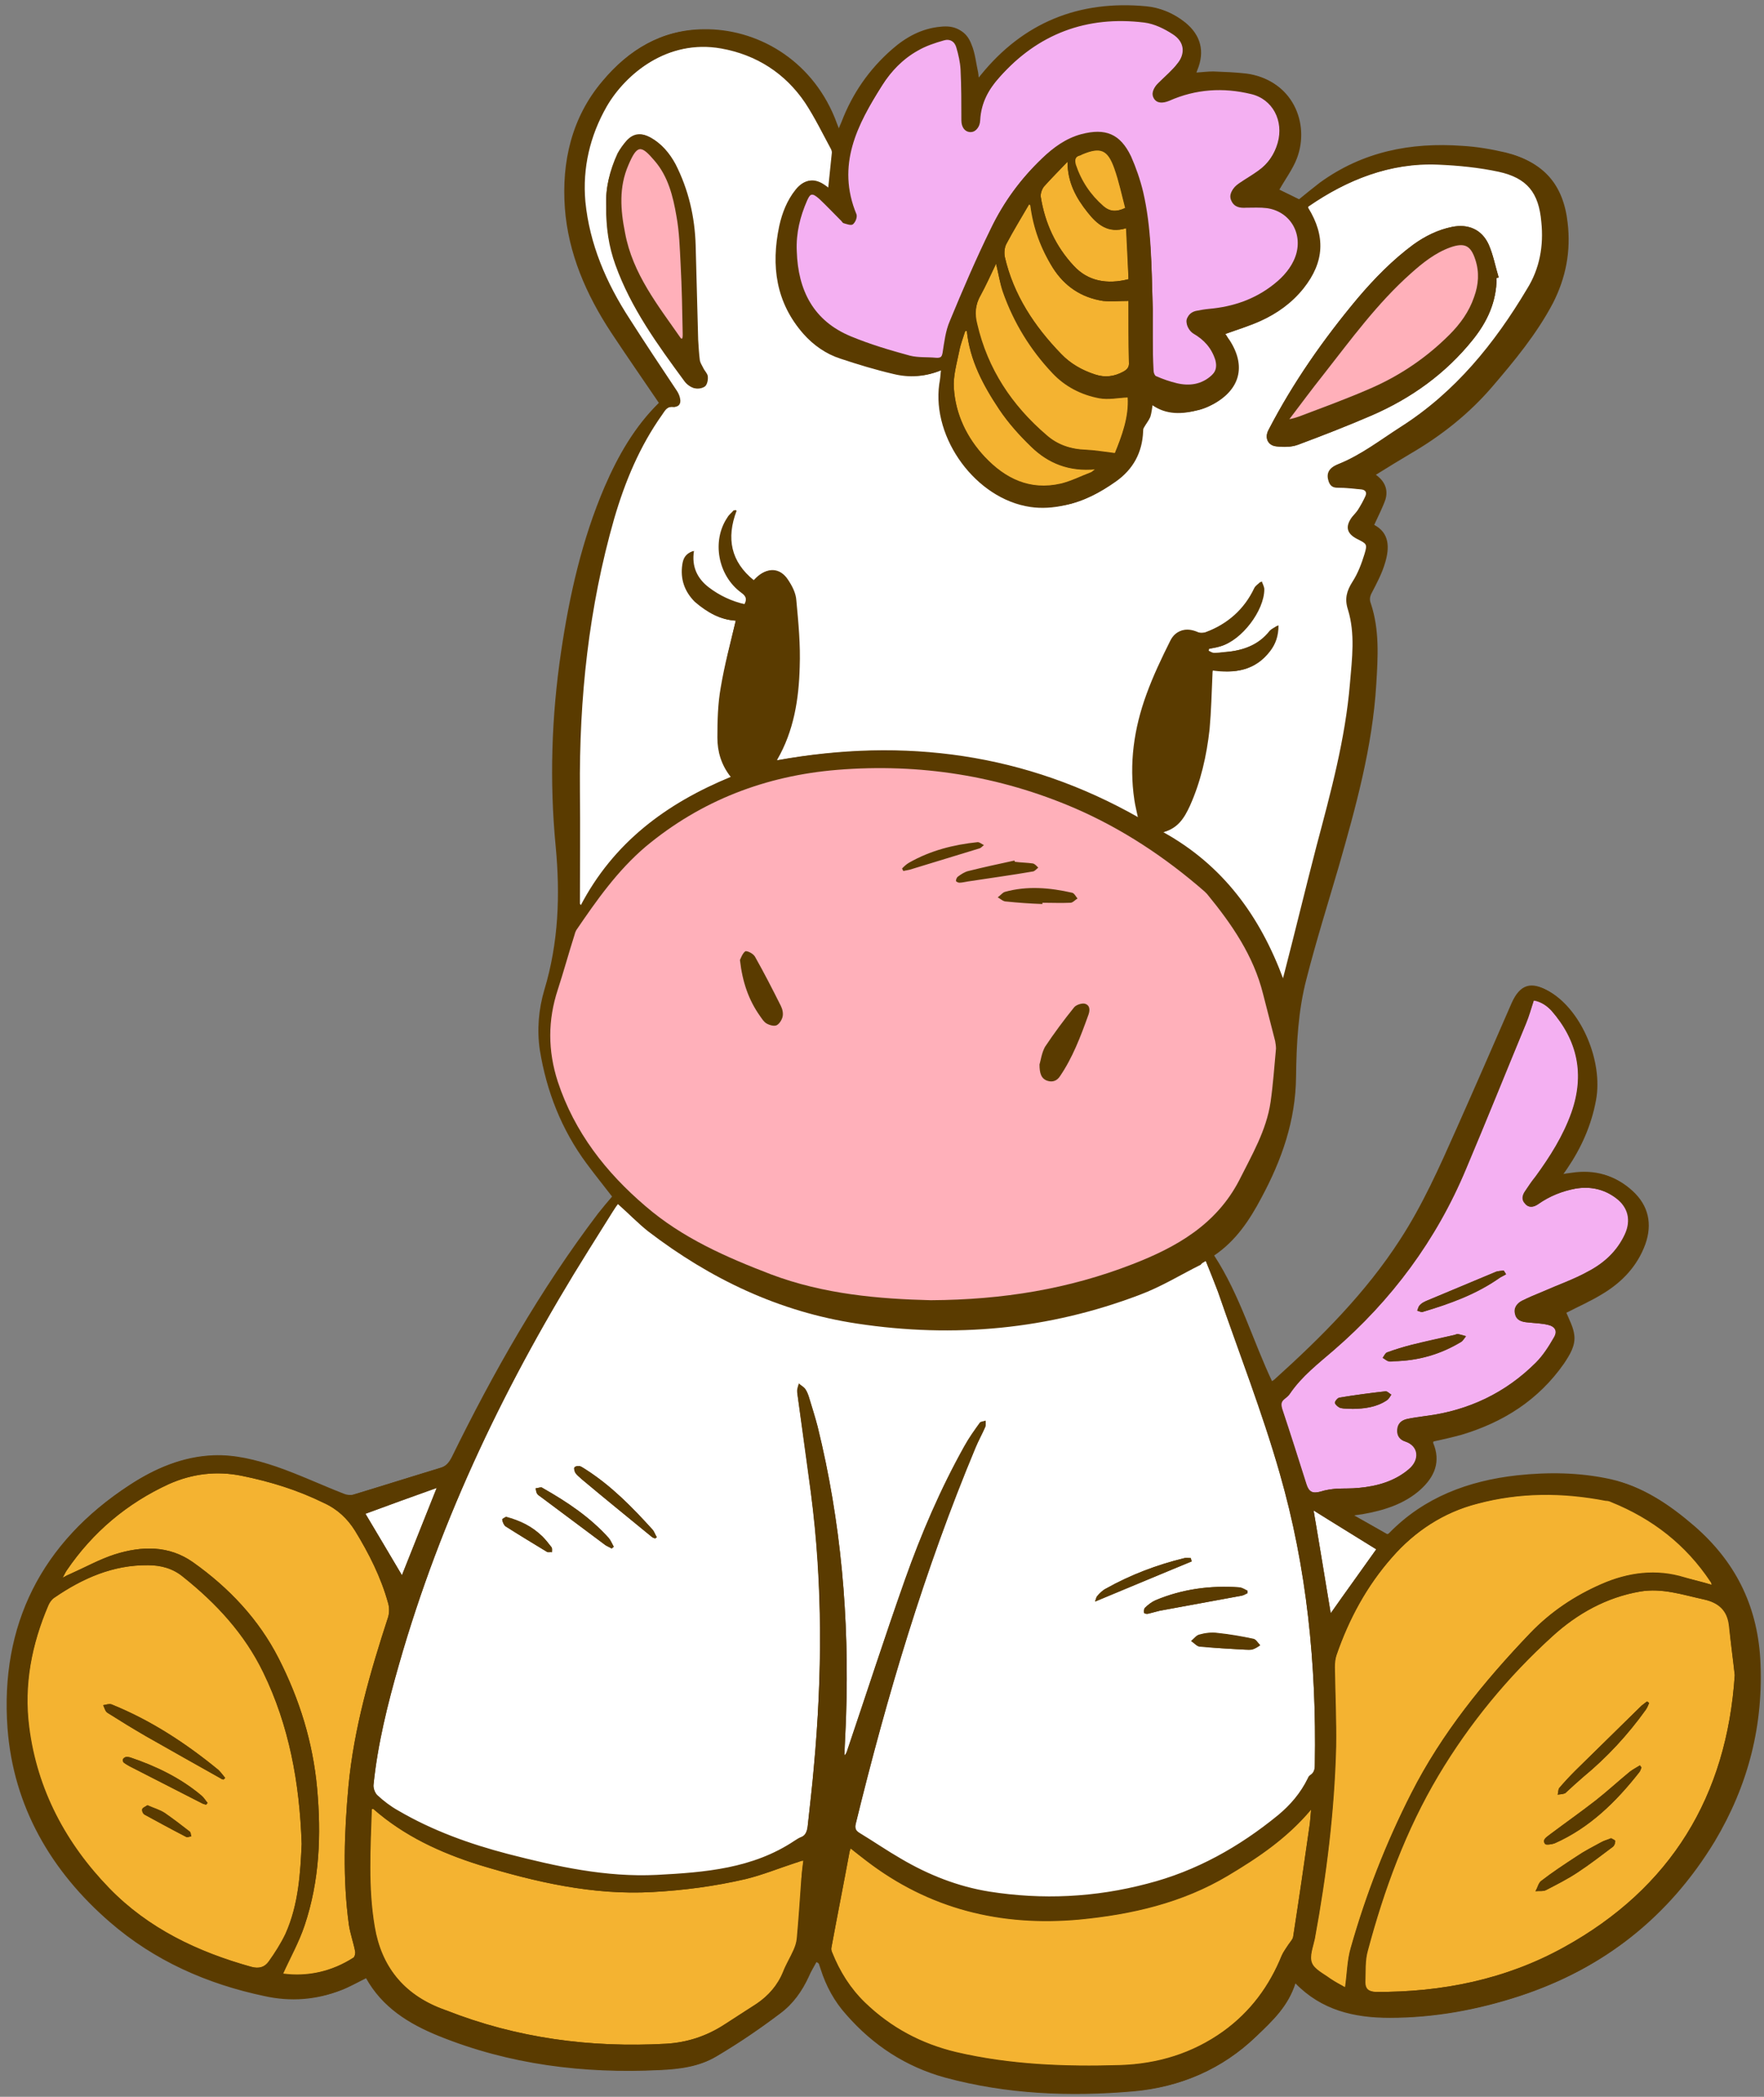<?xml version="1.0" encoding="UTF-8"?>
<!DOCTYPE svg PUBLIC '-//W3C//DTD SVG 1.0//EN'
          'http://www.w3.org/TR/2001/REC-SVG-20010904/DTD/svg10.dtd'>
<svg height="501.7" preserveAspectRatio="xMidYMid meet" version="1.0" viewBox="-1.7 -1.0 422.2 501.7" width="422.2" xmlns="http://www.w3.org/2000/svg" xmlns:xlink="http://www.w3.org/1999/xlink" zoomAndPan="magnify"
><rect x="-1.7" y="-1.0" width="422.2" height="501.7" fill="#808080" stroke="none"/><g id="change1_2"
  ><path d="M419.6,395.8c-0.8-12.9-6.1-23.3-15.8-31.7c-5.8-5-12.1-9.3-19.7-11c-7.4-1.6-14.9-1.7-22.3-0.9 c-11.7,1.3-22.2,5.2-30.6,13.8c-0.1,0.1-0.3,0.2-0.5,0.3c-2.6-1.5-5.3-3-8.3-4.7c1-0.2,1.5-0.2,2-0.3c5.1-0.9,10-2.4,13.9-5.9 c3.4-3.1,4.9-6.7,3-11.2c0-0.1,0.1-0.2,0.1-0.3c2.3-0.5,4.5-1,6.7-1.6c10-3,18.4-8.3,24.5-17c1.4-2.1,2.8-4.3,2.5-6.8 c-0.2-1.9-1.2-3.7-1.9-5.4c2.7-1.4,5.9-2.8,8.8-4.6c4.6-2.8,8.2-6.6,10.1-11.8c1.7-4.8,0.8-9.2-3-12.7c-4-3.7-8.8-5-14.2-4.2 c-0.8,0.1-1.5,0.3-2.6,0.4c0.5-0.7,0.8-1.2,1.1-1.6c3.4-5,5.8-10.4,6.9-16.4c1.7-9.2-3.4-21.3-10.9-25.8c-4.2-2.5-7-1.7-8.9,2.8 c-4.5,10.1-8.9,20.2-13.3,30.3c-4,9-8,18-13.4,26.3c-8.3,12.7-18.8,23.3-30,33.4c-0.3,0.2-0.6,0.4-0.9,0.6 c-4.8-10.1-7.8-20.9-14-30.4c5.2-3.5,8.5-8.5,11.3-13.8c4.9-9.1,8.2-18.5,8.3-29c0.1-7.9,0.5-15.8,2.5-23.4 c2.3-9,5.1-17.9,7.7-26.8c4.1-14.3,8.1-28.7,9-43.7c0.4-6.5,0.8-13-1.3-19.3c-0.4-1-0.2-1.8,0.3-2.7c1.2-2.3,2.4-4.6,3.1-7 c1.1-3.6,1.1-7.2-2.6-9.1c1-2.2,2-4.1,2.7-6.1c0.7-2.4-0.2-4.4-2.3-5.9c2.9-1.8,5.5-3.4,8.2-5c7.4-4.3,14-9.5,19.6-16 c5.4-6.3,10.7-12.7,14.6-20.1c3.1-6.1,4.3-12.4,3.5-19.2c-1-9-5.6-14.4-14.4-16.6c-3.4-0.8-6.9-1.3-10.4-1.6 c-12.3-0.9-23.9,1.5-34.1,8.8c-1.8,1.3-3.4,2.7-5,4c-1.8-0.9-3.6-1.8-5.1-2.5c1.4-2.5,3.2-4.9,4.2-7.5c3.2-8.4-1.1-18.7-11.7-20.1 c-2.6-0.3-5.3-0.4-7.9-0.5c-1.5,0-2.9,0.2-4.5,0.3c0.1-0.4,0.2-0.7,0.3-0.9c1.8-4.4,0.8-8.3-2.9-11.3c-2.6-2.1-5.7-3.4-9-3.7 c-16.1-1.6-29.3,3.8-39.6,16.5c-0.2,0.2-0.4,0.5-0.8,0.9c-0.1-0.8-0.1-1.3-0.2-1.8c-0.5-2.2-0.7-4.6-1.6-6.7c-1.2-3.2-3.6-4.3-7-4 c-4.5,0.5-8.3,2.5-11.6,5.4c-5.5,4.8-9.5,10.6-12.1,17.4c-0.2,0.6-0.5,1.1-0.8,1.9c-0.5-1.2-0.8-2.1-1.2-3.1 C192.3,13,179.2,5.8,166.7,6c-10,0.1-17.8,4.9-24,12.3c-7.4,8.7-9.8,19.4-9,30.4c0.8,10.9,5.1,20.7,11.1,29.8 c3.7,5.6,7.5,11.2,11.4,16.8c-5.9,5.7-9.9,12.7-13,20.1c-5.4,12.6-8.4,25.9-10.4,39.4c-2.3,15.5-2.8,31-1.3,46.6 c1.1,11.6,0.6,23-2.7,34.3c-1.4,4.6-1.9,9.5-1.1,14.4c1.5,9.9,5.2,19.1,11.2,27.2c2,2.7,4.1,5.3,6.1,7.9c-1.1,1.4-2.3,2.7-3.4,4.1 c-13.7,18.2-25,37.9-35,58.3c-0.6,1.3-1.4,2.2-2.9,2.6c-6.9,2.1-13.8,4.3-20.8,6.4c-0.7,0.2-1.6,0.1-2.3-0.2 c-5.4-2.1-10.7-4.6-16.2-6.5c-4.8-1.6-9.8-2.9-15-2.7c-7.4,0.3-13.9,3.1-20,7.1c-21,13.7-30.9,33.4-29.1,58.1 c1.3,18.7,10.4,34.2,24.5,46.4c10.6,9.2,23.2,14.7,37,17.7c6.3,1.3,12.4,0.9,18.3-1.4c2-0.8,3.9-1.9,6-2.9c3.8,7,10.2,11,17.3,13.8 c17,6.9,34.8,9.1,53,8.2c4.6-0.2,9.3-0.8,13.4-3.2c5.3-3.1,10.4-6.6,15.3-10.3c3-2.2,5.2-5.3,6.8-8.8c0.5-1.2,1.2-2.3,1.9-3.6 c0.4,0.3,0.6,0.4,0.6,0.5c0.2,0.4,0.3,0.8,0.4,1.2c1.3,4.1,3.3,7.8,6.2,11c6.4,7.3,14.2,12.4,23.6,15c14.8,4,29.8,4.6,45,3.3 c11.3-1,21.3-5.2,29.5-13.2c3.8-3.7,7.6-7.3,9.3-12.7c6.3,6.5,14.1,8.3,22.6,8.3c10.7,0,21-1.9,31.1-5.2 c20-6.5,35.6-18.8,46.6-36.9C416.7,426.2,420.5,411.7,419.6,395.8z M371.2,428.4c0.3,0,0.6-0.1,0.9-0.1 C371.7,428.3,371.5,428.3,371.2,428.4L371.2,428.4z M246.9,206.6c-0.2-0.2-0.4-0.4-0.6-0.6C246.5,206.2,246.7,206.5,246.9,206.6 L246.9,206.6z" fill="#5A3B00"
  /></g
  ><g
  ><g id="change2_1"
    ><path d="M274.2,73c-0.3-10.8-0.3-19.5-2.3-28.1c-0.7-2.9-1.7-5.8-2.9-8.5c-2.6-5.4-6.1-6.8-11.9-5.3 c-3.7,1-6.7,3.2-9.4,5.8c-5,4.8-9,10.3-12,16.4c-3.5,7.3-6.8,14.8-9.9,22.3c-1,2.3-1.3,5-1.7,7.5c-0.2,1.2-0.6,1.6-1.8,1.5 c-2.1-0.2-4.2,0-6.2-0.5c-4.8-1.3-9.5-2.7-14.1-4.6c-9-3.7-12.7-11-13-20.4c-0.2-4.3,0.8-8.3,2.5-12.2c0.9-2,1.5-2.2,3.1-0.6 c1.7,1.6,3.3,3.3,5,5c0.3,0.3,0.5,0.7,0.8,0.8c0.7,0.2,1.7,0.6,2.2,0.3c0.5-0.3,0.9-1.5,0.7-2.1c-4.9-11.8,0.2-21.5,6.2-31 c2.2-3.5,5-6.4,8.7-8.5c1.9-1.1,4-1.7,6.1-2.4c1.5-0.5,2.7,0.3,3.1,1.7c0.5,1.7,0.9,3.4,1,5.2c0.2,4.1,0.2,8.1,0.2,12.2 c0,1.6,0.7,2.7,2,2.8c1.3,0.1,2.2-0.8,2.3-2.5c0.2-4.2,2.1-7.7,4.8-10.6c9.3-10.4,20.9-14.8,34.7-13.1c2.3,0.3,4.7,1.5,6.8,2.8 c2.8,1.8,3.2,4.6,1,7.2c-1.3,1.7-3,3.1-4.5,4.6c-1.3,1.2-1.8,2.5-1,3.6c0.7,1.1,2,1.3,3.7,0.5c6.3-2.8,12.9-3.1,19.5-1.6 c5.3,1.2,8,6.4,6.4,11.7c-0.8,2.8-2.4,5.2-4.8,6.9c-1.5,1.1-3.1,2-4.7,3.1c-1.6,1.1-2.2,2.5-1.6,3.8c0.7,1.6,2.1,1.7,3.6,1.7 c1.6-0.1,3.3-0.2,4.9,0.1c5.7,0.8,8.8,6.3,6.8,11.7c-1.1,2.8-3,5-5.3,6.8c-4.5,3.6-9.8,5.4-15.5,5.9c-1.1,0.1-2.2,0.3-3.2,0.5 c-1.2,0.3-2.2,1.2-2,2.5c0.1,0.9,0.8,2.1,1.6,2.6c2.6,1.5,4.4,3.6,5.3,6.4c0.5,1.5,0.1,2.8-1.1,3.9c-2.4,2.2-5.3,2.6-8.3,1.9 c-1.7-0.4-3.4-1-5-1.7c-0.3-0.1-0.6-0.8-0.6-1.3C274.1,82.3,274.2,76.6,274.2,73z M363.5,243.8c-4.8,11.6-9.5,23.3-14.4,34.9 c-7.1,17-17.8,31.4-31.7,43.4c-3.7,3.2-7.6,6.2-10.4,10.3c-0.3,0.5-0.8,0.9-1.3,1.3c-0.9,0.7-0.9,1.3-0.6,2.4c2,6,3.9,12,5.8,18 c0.6,1.9,1.5,2.3,3.4,1.8c1.2-0.4,2.6-0.6,3.8-0.7c1.8-0.1,3.6,0,5.4-0.2c4.4-0.4,8.6-1.6,12-4.5c2.6-2.2,2.4-5.5-0.9-6.6 c-1.3-0.4-2-1.4-1.9-2.8c0.1-1.5,1-2.3,2.4-2.6c1.4-0.3,2.9-0.5,4.4-0.7c10.2-1.3,19.1-5.5,26.4-12.8c1.7-1.7,3.1-3.9,4.3-6 c0.9-1.5,0.3-2.6-1.4-3c-1.6-0.4-3.2-0.4-4.9-0.6c-1.4-0.1-2.7-0.5-3-2c-0.4-1.5,0.5-2.6,1.7-3.2c1.6-0.8,3.3-1.5,5-2.2 c3.6-1.6,7.4-2.9,10.8-4.8c3.8-2,6.9-4.8,8.8-8.9c1.5-3.3,0.8-6.4-2.1-8.6c-2.9-2.2-6.2-2.9-9.8-2.3c-3.2,0.6-6.2,1.8-8.9,3.7 c-1,0.7-2.2,1-3.1-0.1c-0.9-0.9-0.7-2,0-3c0.8-1.2,1.6-2.4,2.5-3.5c3.5-4.8,6.6-9.7,8.6-15.3c3.2-9.1,1.5-17.2-4.8-24.4 c-1.1-1.2-2.4-2.3-4.2-2.5C364.7,240.3,364.2,242.1,363.5,243.8z M330.6,324.7c-0.5-0.1-0.9-0.6-1.4-0.8c0.3-0.4,0.6-1.1,1-1.3 c1.9-0.7,3.9-1.3,5.8-1.8c3.5-0.9,6.9-1.6,10.4-2.4c0.3-0.1,0.6-0.2,0.8-0.2c0.6,0.1,1.3,0.4,1.9,0.5c-0.4,0.5-0.7,1.1-1.2,1.4 c-4.9,2.9-10.1,4.5-16.2,4.6C331.7,324.7,331.1,324.9,330.6,324.7z M357.3,304.7c-5.6,4-12,6.3-18.5,8.2c-0.4,0.1-0.9-0.2-1.3-0.3 c0.2-0.5,0.3-1,0.6-1.3c0.4-0.4,1-0.7,1.5-1c5.5-2.3,11-4.6,16.5-6.9c0.6-0.3,1.4-0.3,2.1-0.4c0.2,0.3,0.4,0.6,0.6,0.9 C358.3,304.2,357.8,304.4,357.3,304.7z M319.2,335.9c-0.6-0.2-1.2-0.7-1.4-1.2c-0.1-0.3,0.6-1.3,1.1-1.3c3.7-0.6,7.4-1.1,11-1.5 c0.4,0,1,0.5,1.4,0.8c-0.3,0.5-0.6,1-1,1.3c-2.5,1.7-5.4,2.1-8.3,2.1C321,336,320.1,336.1,319.2,335.9z" fill="#F4B0F2"
    /></g
    ><g id="change3_1"
    ><path d="M286.9,300.7c1,2.5,2,5,2.9,7.4c5,14.5,10.6,28.8,14.8,43.5c6.5,22.6,8.8,45.8,8.4,69.4 c0,1.1,0,2.2-1.1,2.9c-0.3,0.2-0.4,0.5-0.6,0.8c-1.7,3.5-4.2,6.4-7.1,8.8c-9.3,7.6-19.6,13.4-31.3,16.4 c-12.5,3.2-25.1,3.9-37.8,1.9c-7.6-1.2-14.6-4-21.2-7.9c-3.3-2-6.5-4.1-9.8-6.1c-0.9-0.6-1.2-1.2-1-2.3 c7.5-30.7,16.5-60.9,28.7-90.1c0.7-1.7,1.6-3.3,2.3-4.9c0.2-0.4,0-0.9,0.1-1.4c-0.5,0.2-1.1,0.2-1.4,0.5c-1.3,1.8-2.6,3.7-3.7,5.6 c-5.7,10.2-10.3,20.9-14.2,31.9c-4.8,13.5-9.2,27.2-13.8,40.8c-0.2,0.4-0.3,0.9-0.7,1.3c0.1-3.2,0.3-6.3,0.4-9.5 c0.8-23.4-1.2-46.5-6.8-69.2c-0.6-2.3-1.3-4.5-2-6.8c-0.2-0.7-0.5-1.5-0.9-2.1c-0.4-0.6-1.1-0.9-1.6-1.4c-0.1,0.7-0.4,1.3-0.4,2 c1.1,8.1,2.2,16.1,3.3,24.2c2.8,21.8,2.7,43.6,0.7,65.4c-0.4,4.8-1,9.6-1.5,14.4c-0.1,1.2-0.4,2.1-1.7,2.6c-0.5,0.2-1,0.5-1.4,0.8 c-10,6.7-21.5,7.6-33,8.2c-12.2,0.6-23.9-2-35.6-5c-9.2-2.3-18-5.6-26.3-10.4c-1.8-1-3.5-2.3-5-3.7c-0.6-0.6-1-1.8-0.9-2.6 c1-9.8,3.4-19.4,6.1-28.8c10.1-35.4,25.9-68.1,45.4-99.2c1.9-3,3.8-6.1,5.7-9.1c0.4-0.6,0.8-1.3,1.3-1.9c2.5,2.2,4.7,4.5,7.2,6.5 c14.9,11.4,31.4,19.3,50.1,22.1c23.2,3.5,45.8,1.4,67.6-6.9c5.1-1.9,9.8-4.8,14.6-7.2C286,301.1,286.4,300.9,286.9,300.7z M296.8,380.2c0-0.2,0-0.4,0-0.6c-0.6-0.3-1.2-0.7-1.9-0.8c-6.9-0.5-13.7,0.4-20.1,3.1c-0.9,0.4-1.8,1.1-2.5,1.8 c-0.2,0.2-0.3,0.8-0.2,1.2c0,0.2,0.7,0.3,1,0.2c0.9-0.2,1.8-0.5,2.7-0.7c6.5-1.2,13-2.4,19.6-3.6 C295.9,380.7,296.4,380.4,296.8,380.2z M155.1,367.1c0.1-0.1,0.3-0.2,0.4-0.3c-0.4-0.6-0.6-1.4-1.1-1.9 c-4.8-5.3-9.8-10.4-15.9-14.3c-0.5-0.3-0.9-0.6-1.4-0.8c-0.4-0.1-1.1,0-1.3,0.3c-0.2,0.2,0,0.9,0.2,1.3c0.4,0.6,1,1,1.5,1.5 c5.6,4.7,11.3,9.3,16.9,13.9C154.6,366.9,154.9,367,155.1,367.1z M144.7,369.5c0.2-0.1,0.3-0.3,0.5-0.4c-0.4-0.7-0.7-1.5-1.2-2.1 c-4.5-5-9.9-8.6-15.7-11.9c-0.2-0.1-0.4-0.3-0.6-0.2c-0.4,0-0.8,0.2-1.2,0.2c0.1,0.4,0.1,0.8,0.3,1.2c0.2,0.4,0.6,0.6,1,0.9 c5.1,3.8,10.3,7.7,15.4,11.5C143.7,369,144.2,369.2,144.7,369.5z M296.2,393.7C296.2,393.7,296.2,393.7,296.2,393.7 c0.6,0,1.2,0.1,1.8-0.1c0.7-0.2,1.3-0.6,1.9-1c-0.5-0.5-1-1.4-1.6-1.5c-2.8-0.6-5.7-1.1-8.6-1.4c-1.4-0.2-3,0-4.4,0.4 c-0.7,0.2-1.3,1-1.9,1.5c0.7,0.4,1.3,1.2,2,1.3C288.9,393.3,292.5,393.5,296.2,393.7z M283.5,372.6c-0.1-0.3-0.2-0.5-0.2-0.8 c-0.5,0-1-0.1-1.5,0c-6.6,1.6-12.9,4-18.8,7.3c-0.8,0.4-1.5,1.1-2.1,1.8c-0.2,0.2-0.3,0.7-0.5,1.3 C268.3,378.9,275.9,375.7,283.5,372.6z M119.4,361.9c-0.3,0.2-1,0.5-0.9,0.7c0.1,0.6,0.4,1.3,0.8,1.6c3.3,2.1,6.6,4.1,9.9,6.1 c0.3,0.2,0.8,0,1.2,0.1c0-0.4,0.1-0.9-0.1-1.2c-0.7-0.9-1.4-1.8-2.2-2.6C125.7,364.2,122.8,362.8,119.4,361.9z M174.4,147.5 c-1.3,5.4-2.7,10.6-3.6,16c-0.7,3.9-0.8,8-0.8,12c0,3.3,0.9,6.5,3.2,9.4c-15.4,6.3-28.1,15.7-36,30.9c-0.2-0.3-0.4-0.4-0.4-0.5 c0-9,0-18,0-27c-0.1-22.1,2.1-43.8,8.2-65.1c2.6-8.9,6.1-17.3,11.5-24.9c0.7-1,1.3-2.1,2.9-1.9c1,0.1,1.5-0.8,1.4-1.8 c-0.1-0.7-0.4-1.4-0.8-2c-3.7-5.8-7.5-11.5-11.3-17.2c-5.6-8.6-9.6-17.9-10.6-28.1c-0.8-8,1.1-15.7,5.1-22.7 c4.5-7.8,14.8-16.3,27.7-14c8.4,1.5,15.3,5.9,20.1,13c2.3,3.5,4.2,7.4,6.2,11.1c0.1,0.2,0.2,0.5,0.2,0.8c-0.3,2.9-0.6,5.7-0.9,8.7 c-0.3-0.2-0.6-0.4-0.9-0.7c-2.6-1.9-4.9-1.6-6.9,0.9c-2,2.5-3.2,5.5-3.9,8.7c-2,9.5-0.8,18.3,5.8,25.8c2.4,2.7,5.4,4.8,8.8,5.9 c4.2,1.4,8.5,2.7,12.8,3.7c3.7,0.9,7.4,0.7,11.3-0.9c-0.1,1.2-0.2,2.3-0.4,3.3c-1.8,13,8.8,27.5,21.8,29.4c2.7,0.4,5.5,0.2,8.2-0.4 c4.4-0.9,8.4-3,12-5.6c4.1-2.9,6.3-7,6.5-12c0-0.3,0-0.7,0.2-0.9c0.5-0.8,1.2-1.6,1.5-2.5c0.4-0.9,0.4-1.9,0.6-3.1 c3.6,2.6,7.4,2.3,11.3,1.3c1.1-0.3,2.2-0.7,3.2-1.3c6.5-3.5,7.9-9.2,3.9-15.3c-0.3-0.5-0.7-1.1-1-1.5c2.9-1,5.7-1.9,8.4-3.1 c4-1.8,7.5-4.3,10.3-7.8c5-6.3,5.4-12.6,1.1-19.3c0-0.1,0-0.2,0.1-0.3c9.4-6.4,19.7-10.6,31.3-10.1c4.9,0.2,9.8,0.7,14.5,1.7 c6.8,1.5,9.6,5,10.2,12c0.6,5.7-0.4,11.2-3.4,16c-7.8,13.1-17.2,24.7-30.2,33c-5,3.2-9.6,6.8-15.1,9c-2.3,0.9-2.8,2.3-2.2,4.1 c0.4,1.1,1,1.5,2.2,1.5c1.9,0,3.7,0.2,5.6,0.4c1,0.1,1.4,0.7,1,1.6c-0.5,1.1-1.1,2.2-1.8,3.3c-0.4,0.6-0.9,1.1-1.4,1.7 c-1.7,2.3-1.3,4,1.3,5.3c2.2,1.1,2.4,1.2,1.7,3.5c-0.7,2.3-1.6,4.7-2.9,6.7c-1.4,2.2-1.9,4.1-1.1,6.6c1.8,5.8,1,11.8,0.5,17.7 c-1.1,13.3-4.6,26.1-8,38.9c-2.7,10.4-5.2,20.8-7.9,31.2c-0.1,0.2-0.1,0.5-0.3,0.9c-5.6-15.2-14.5-27.4-28.8-35.3 c3.5-0.9,5.1-3.5,6.4-6.3c2.6-5.8,4-12,4.7-18.3c0.5-4.4,0.5-8.9,0.7-13.3c0-0.3,0.1-0.5,0.1-0.9c5.4,0.8,10.2,0.1,13.7-4.5 c1.3-1.7,2-3.6,2-6.2c-0.9,0.6-1.4,0.8-1.8,1.2c-2.8,3.6-6.7,4.8-11,5.2c-0.9,0.1-1.8,0.2-2.6,0.2c-0.4,0-0.8-0.3-1.3-0.5 c0-0.2,0.1-0.3,0.1-0.5c0.9-0.2,1.9-0.3,2.8-0.6c4.9-1.4,10.3-8.4,10.4-13.6c0-0.6-0.4-1.3-0.6-1.9c-0.5,0.5-1.2,0.9-1.5,1.5 c-2.4,5.1-6.4,8.6-11.7,10.6c-0.6,0.2-1.5,0.2-2.2,0c-2.6-1-4.9-0.6-6.2,2c-2.1,4.2-4.1,8.4-5.7,12.8c-3,8.2-4.2,16.6-2.9,25.3 c0.2,1.4,0.6,2.9,0.9,4.4c-27.2-15.5-56.2-19.3-86.7-13.8c0,0.1-0.1,0,0-0.1c4-6.9,5.2-14.5,5.4-22.2c0.1-5.3-0.3-10.6-0.8-15.9 c-0.2-1.7-1.1-3.5-2-5c-1.9-2.8-4.8-3-7.3-0.6c-0.2,0.2-0.5,0.5-0.8,0.8c-5.6-4.5-6.7-10.1-4.2-16.7c-0.1-0.1-0.3-0.1-0.4-0.2 c-0.5,0.6-1.1,1-1.5,1.7c-3.8,5.6-2.3,13.9,3.3,18c1.1,0.8,1.5,1.5,0.7,2.9c-3.2-0.7-6.2-2.1-8.8-4.1c-2.7-2.1-4.1-4.9-3.5-8.7 c-1.8,0.6-2.3,1.8-2.5,3.2c-0.5,3.4,0.5,6.4,3,8.9C167.6,145.6,170.8,147.3,174.4,147.5z M356.5,65.5c0.2,0,0.3-0.1,0.5-0.1 c-0.8-2.7-1.3-5.4-2.4-7.9c-1.6-3.6-4.9-5-8.8-4.2c-3.4,0.7-6.4,2.2-9.2,4.2c-5,3.7-9.3,8.1-13.3,12.8 c-8.2,9.8-15.5,20.2-21.4,31.6c-0.9,1.8-0.2,3.7,1.9,3.9c1.7,0.2,3.6,0.2,5.2-0.4c5.9-2.2,11.8-4.5,17.6-7 c9.5-4.1,17.7-10,24.2-18.1C354.3,76,356.5,71.2,356.5,65.5z M143.4,48.2c-0.1,5.2,0.6,9.8,2.2,14.2c3.7,10.3,10.1,19.1,16.5,27.8 c0.5,0.7,1.4,1.4,2.2,1.6c0.8,0.2,1.9,0,2.5-0.5c0.5-0.4,0.7-1.6,0.6-2.4c-0.1-0.7-0.7-1.3-1.1-2c-0.3-0.6-0.7-1.2-0.8-1.8 c-0.2-1.6-0.3-3.3-0.4-4.9c-0.2-7.5-0.4-15.1-0.6-22.6c-0.2-6.8-1.6-13.3-4.8-19.4c-1.4-2.7-3.3-5-6-6.4c-2-1.1-3.8-0.9-5.4,0.8 c-0.8,0.9-1.6,2-2.2,3.1C144.2,39.8,143.2,44.1,143.4,48.2z M316.8,385c3.5-5,7.3-10.2,10.9-15.3c-5-3.1-10.1-6.3-15-9.3 C314.1,368.6,315.5,377,316.8,385z M102.9,355c-5.9,2.1-11.7,4.2-17.1,6.2c2.9,4.9,5.8,9.8,8.7,14.7 C97.2,369.1,100.1,362,102.9,355z" fill="#FFF"
    /></g
    ><g id="change4_1"
    ><path d="M413.5,399.8c-1.9,29-15.3,51-40.9,65.1c-13.9,7.7-29.2,10.8-45.1,10.7c-1.7,0-2.5-0.7-2.5-2.3 c0.1-2.6-0.1-5.2,0.6-7.6c3.9-14.6,9.1-28.8,16.9-41.9c7.4-12.5,16.6-23.6,27.3-33.3c6-5.4,12.9-9.3,21-10.7 c5.3-0.9,10.2,0.8,15.3,1.9c3.5,0.8,5.6,2.6,6,6.3C412.5,391.8,413.1,395.7,413.5,399.8z M391.2,421.9c-0.1-0.2-0.3-0.3-0.4-0.5 c-0.8,0.5-1.6,0.9-2.4,1.5c-2.8,2.3-5.4,4.7-8.2,6.9c-3.6,2.8-7.3,5.4-10.9,8.1c-0.7,0.6-2,1.2-1.2,2.3c0.2,0.3,1.7,0.1,2.4-0.2 c8.3-3.7,14.6-9.9,20.1-16.9C390.9,422.7,391,422.3,391.2,421.9z M393,406.5c-0.2-0.1-0.3-0.2-0.5-0.4c-0.4,0.3-0.9,0.7-1.3,1 c-5.3,5.2-10.6,10.4-15.9,15.6c-1.3,1.3-2.6,2.7-3.8,4.1c-0.3,0.4-0.2,1.1-0.4,1.6c0.6-0.1,1.2-0.1,1.7-0.3c0.1,0,0.3-0.2,0.4-0.3 c1.3-1.2,2.6-2.4,4-3.6c5.7-4.7,10.7-10.1,15-16.1C392.6,407.6,392.8,407,393,406.5z M383.9,438.8c-0.9,0.4-1.7,0.6-2.4,1 c-2,1.1-4,2.1-5.9,3.4c-2.9,1.9-5.8,3.8-8.5,5.9c-0.6,0.5-0.8,1.6-1.3,2.4c0.9-0.1,1.9,0.1,2.6-0.3c2.5-1.3,5.1-2.6,7.5-4.2 c2.9-1.9,5.6-4,8.4-6.1c0.4-0.3,0.6-0.9,0.6-1.4C384.9,439.3,384.3,439,383.9,438.8z M70.5,440.2c-0.3,6.7-0.7,14.4-3.9,21.5 c-1.1,2.3-2.5,4.5-4,6.6c-1,1.4-2.4,1.8-4.2,1.3c-12.8-3.5-24.6-9.2-34-18.8C14,440.1,7.1,427.2,5.2,412.2 c-1.3-10.1,0.7-19.8,4.6-29.1c0.3-0.7,0.8-1.4,1.4-1.8c6.8-4.6,14.1-7.9,22.5-7.8c3.1,0,6,0.8,8.4,2.8c7.9,6.3,14.7,13.6,19.2,22.9 C67.5,411.9,70,425.3,70.5,440.2z M51.8,424.8c0.1-0.1,0.3-0.3,0.4-0.4c-0.5-0.6-1-1.3-1.6-1.9c-7.8-6.4-16.2-11.9-25.6-15.7 c-0.6-0.2-1.4,0.1-2,0.2c0.3,0.6,0.5,1.5,1,1.8c3,1.9,6.1,3.8,9.2,5.6c6,3.4,12,6.8,17.9,10.1C51.2,424.7,51.5,424.7,51.8,424.8z M47.6,430.8c0.1-0.1,0.2-0.2,0.4-0.4c-0.5-0.6-0.9-1.3-1.5-1.8c-5-4.2-10.8-7-17-9.1c-0.4-0.1-0.8-0.2-1.1-0.1 c-0.3,0.1-0.6,0.3-0.7,0.6c-0.1,0.2,0.1,0.7,0.3,0.8c0.4,0.3,0.8,0.5,1.3,0.8c5.8,3,11.6,5.9,17.4,8.9 C46.9,430.6,47.3,430.7,47.6,430.8z M33.5,431c-0.4,0.3-1.1,0.5-1.2,0.9c-0.1,0.4,0.2,1.1,0.6,1.3c3.3,1.8,6.6,3.6,9.9,5.3 c0.3,0.2,0.8-0.1,1.2-0.1c-0.1-0.4-0.1-1-0.4-1.2c-1.9-1.5-3.9-3-5.9-4.4C36.5,432,35,431.6,33.5,431z M201.6,442.3 c-1.4,7.6-2.9,15.1-4.3,22.7c-0.1,0.4,0,0.9,0.2,1.3c1.8,4.5,4.3,8.5,7.8,11.9c6.2,6,13.5,9.9,21.9,11.9c12.9,3,26,3.5,39.2,3.1 c9-0.3,17.3-2.8,24.7-8.1c6.5-4.7,11-10.8,14-18.2c0.4-0.9,1.1-1.8,1.6-2.6c0.4-0.6,1-1.2,1.1-1.8c1.4-9,2.7-18,4-27.1 c0.1-1,0.2-2,0.3-3.4c-5.8,6.9-12.7,11.5-19.9,15.8c-10.9,6.5-23,9.3-35.6,10.5c-18.8,1.7-35.9-2.5-51-14.1 c-1.2-0.9-2.4-1.9-3.7-2.9C201.7,441.7,201.6,442,201.6,442.3z M188.7,444.7c-4,1.3-7.9,2.9-12,3.9c-7.3,1.7-14.8,2.7-22.3,3.1 c-14.3,0.8-28-2.4-41.5-6.5c-9.2-2.9-17.9-6.9-25.3-13.4c0,0-0.2,0-0.4,0.1c-0.3,9.3-0.9,18.7,0.7,28.1c1.6,9.5,6.9,16.1,16,19.6 c0.4,0.1,0.7,0.3,1.1,0.4c17,6.7,34.6,9,52.7,8c5-0.3,9.6-1.8,13.8-4.5c2.6-1.7,5.3-3.4,7.9-5.1c2.8-1.9,5-4.4,6.3-7.6 c0.7-1.8,1.7-3.4,2.5-5.2c0.4-0.9,0.7-1.8,0.8-2.8c0.4-4.4,0.7-8.8,1-13.1c0.1-1.7,0.4-3.5,0.6-5.5 C189.7,444.3,189.2,444.6,188.7,444.7z M407.8,377.4c-5.9-8.9-13.9-15.1-23.8-19.1c-0.4-0.2-0.8-0.3-1.3-0.3 c-10.3-2-20.6-2-30.7,0.7c-8.2,2.1-15.1,6.7-20.5,12.9c-6,6.8-10.3,14.7-13.3,23.4c-0.3,0.9-0.4,1.9-0.4,2.9 c0.1,6.4,0.4,12.8,0.3,19.1c-0.4,15.4-2.3,30.7-5.1,45.9c-0.4,1.9-1.3,4.1-0.7,5.7c0.6,1.6,2.8,2.6,4.4,3.8 c1.2,0.8,2.5,1.5,3.6,2.1c0.5-3.4,0.5-6.6,1.4-9.6c3.6-12.7,8.4-25,14.4-36.8c7.3-14.4,17.4-26.8,28.5-38.4 c4.9-5.1,10.6-8.9,17-11.7c6.4-2.8,13.1-3.7,19.9-1.6c2.1,0.6,4.2,1.2,6.5,1.8C407.9,377.8,407.9,377.6,407.8,377.4z M82.9,467.4 c0.3-0.2,0.5-1,0.4-1.5c-0.4-2.1-1.2-4.3-1.5-6.4c-1.5-11-1.1-22.1-0.1-33.1c1.3-13.9,5.2-27.3,9.5-40.5c0.3-1,0.3-2.3,0-3.3 c-1.7-6.2-4.6-11.9-7.9-17.3c-1.8-2.9-4.2-5.2-7.5-6.7c-6.3-3.1-12.8-5.1-19.7-6.5c-6-1.2-11.8-0.5-17.4,2 c-10,4.6-18.2,11.5-24.4,20.6c-0.3,0.4-0.5,0.9-1,1.8c0.9-0.5,1.3-0.7,1.8-0.9c3.6-1.6,7-3.5,10.7-4.7c6.4-2,12.9-2.2,18.7,1.9 c8.6,6.1,15.7,13.6,20.5,23c5,9.8,8.2,20.1,9.2,31.1c1,11.1,0.6,22.1-3,32.8c-1.3,4-3.4,7.7-5.2,11.7C72,472,77.7,470.8,82.9,467.4 z M236.7,62.1c0.6,2.4,0.9,4.6,1.6,6.7c2.6,7.4,6.6,13.9,11.9,19.5c3,3.2,6.9,5.2,11.2,6c2.2,0.4,4.5-0.1,6.8-0.2 c0.3,4.7-1.4,9.2-3.1,13.4c-2.6-0.3-4.8-0.7-7-0.8c-3.5-0.2-6.8-1.2-9.4-3.5c-8.3-7.2-14.1-15.9-16.6-26.6 c-0.6-2.4-0.4-4.6,0.8-6.8C234.3,67.3,235.4,64.8,236.7,62.1z M244.6,47.9c-1.8,3.1-3.7,6.2-5.4,9.4c-0.5,0.9-0.6,2.2-0.4,3.2 c2.1,9.1,7.1,16.6,13.5,23.2c2.2,2.3,5,3.9,8.1,4.9c2.4,0.8,4.6,0.5,6.8-0.7c0.9-0.5,1.4-1.1,1.3-2.2c-0.1-4.8-0.1-9.7-0.1-14.5 c0-0.2-0.1-0.4-0.1-0.2c-2.1,0-4.1,0.2-6,0c-5.2-0.8-9.2-3.5-12-7.9c-2.9-4.6-4.7-9.5-5.4-14.9C244.9,48.1,244.8,48,244.6,47.9z M229.3,78.2c-0.5,1.6-1.1,3.1-1.4,4.7c-0.6,3-1.5,6-1.3,8.9c0.4,6.3,3.1,11.9,7.4,16.5c4.9,5.2,10.8,8.1,18.2,6.4 c2.5-0.6,4.8-1.8,7.2-2.7c0.3-0.1,0.5-0.4,1.1-0.8c-6.3,0.6-11.3-1.4-15.4-5.4c-2.8-2.7-5.5-5.7-7.7-9c-3.8-5.7-7-11.7-7.7-18.7 C229.5,78.2,229.4,78.2,229.3,78.2z M258.6,49.8c-2.7-3.4-4.8-7.1-4.8-12.1c-2.1,2.2-3.9,4-5.6,5.9c-0.5,0.6-0.9,1.7-0.8,2.5 c1,6.3,3.6,11.9,7.9,16.5c3.4,3.7,8,4.5,13.1,3.2c-0.2-4-0.4-7.9-0.6-12.2C263.5,55,260.9,52.7,258.6,49.8z M265.1,39.2 c-1.6-4.5-3.3-5.2-7.8-3.3c-0.2,0.1-0.3,0.2-0.4,0.2c-1.3,0.3-1.4,1.2-1.1,2.3c1.3,3.9,3.5,7.2,6.6,9.9c1.5,1.3,3.1,1.5,5.3,0.4 C266.8,45.6,266.2,42.4,265.1,39.2z" fill="#F4B331"
    /></g
    ><g id="change1_1"
    ><path d="M193.6,468.4c-0.7,1.3-1.3,2.4-1.9,3.6c-1.6,3.5-3.8,6.5-6.8,8.8c-4.9,3.7-10,7.1-15.3,10.3 c-4,2.4-8.7,3-13.4,3.2c-18.2,0.9-36-1.3-53-8.2c-7.1-2.9-13.4-6.8-17.3-13.8c-2,1-3.9,2.1-6,2.9c-5.9,2.3-12,2.8-18.3,1.4 c-13.8-2.9-26.4-8.5-37-17.7c-14.1-12.2-23.1-27.7-24.5-46.4c-1.8-24.7,8.1-44.4,29.1-58.1c6.1-4,12.6-6.7,20-7.1 c5.2-0.2,10.2,1,15,2.7c5.5,1.9,10.8,4.3,16.2,6.5c0.7,0.3,1.6,0.4,2.3,0.2c6.9-2.1,13.8-4.3,20.8-6.4c1.5-0.4,2.2-1.3,2.9-2.6 c10-20.4,21.2-40.1,35-58.3c1.1-1.4,2.2-2.7,3.4-4.1c-2-2.6-4.1-5.2-6.1-7.9c-6-8.1-9.6-17.3-11.2-27.2c-0.7-4.8-0.3-9.7,1.1-14.4 c3.4-11.3,3.8-22.7,2.7-34.3c-1.5-15.6-1-31.1,1.3-46.6c2-13.5,5-26.8,10.4-39.4c3.2-7.4,7.2-14.4,13-20.1 c-3.8-5.6-7.7-11.2-11.4-16.8c-6-9.1-10.3-19-11.1-29.8c-0.8-11,1.6-21.7,9-30.4c6.2-7.4,14-12.2,24-12.3 c12.5-0.1,25.6,7,31.2,20.9c0.4,0.9,0.7,1.8,1.2,3.1c0.3-0.8,0.6-1.4,0.8-1.9c2.6-6.8,6.6-12.6,12.1-17.4c3.3-2.9,7.1-5,11.6-5.4 c3.4-0.4,5.8,0.8,7,4c0.8,2.1,1.1,4.5,1.6,6.7c0.1,0.5,0.1,1.1,0.2,1.8c0.4-0.4,0.6-0.6,0.8-0.9c10.2-12.6,23.5-18,39.6-16.5 c3.3,0.3,6.4,1.6,9,3.7c3.7,3,4.7,6.9,2.9,11.3c-0.1,0.2-0.1,0.5-0.3,0.9c1.6-0.1,3.1-0.3,4.5-0.3c2.6,0.1,5.3,0.2,7.9,0.5 c10.6,1.4,14.9,11.6,11.7,20.1c-1,2.7-2.8,5-4.2,7.5c1.4,0.7,3.2,1.6,5.1,2.5c1.6-1.3,3.3-2.7,5-4c10.2-7.4,21.7-9.7,34.1-8.8 c3.5,0.2,7,0.8,10.4,1.6c8.8,2.2,13.3,7.6,14.4,16.6c0.8,6.8-0.4,13.1-3.5,19.2c-3.8,7.5-9.1,13.8-14.6,20.1 c-5.6,6.5-12.2,11.7-19.6,16c-2.7,1.6-5.4,3.2-8.2,5c2.1,1.5,3,3.6,2.3,5.9c-0.6,2.1-1.7,4-2.7,6.1c3.7,1.9,3.7,5.4,2.6,9.1 c-0.8,2.4-1.9,4.8-3.1,7c-0.5,1-0.7,1.7-0.3,2.7c2.1,6.3,1.7,12.8,1.3,19.3c-0.9,15-4.8,29.4-9,43.7c-2.6,8.9-5.3,17.8-7.7,26.8 c-2,7.6-2.4,15.5-2.5,23.4c-0.1,10.5-3.4,20-8.3,29c-2.9,5.3-6.1,10.3-11.3,13.8c6.2,9.5,9.2,20.3,14,30.4c0.3-0.2,0.6-0.3,0.9-0.6 c11.2-10.1,21.8-20.7,30-33.4c5.4-8.3,9.4-17.3,13.4-26.3c4.5-10.1,8.9-20.2,13.3-30.3c2-4.5,4.7-5.3,8.9-2.8 c7.5,4.5,12.7,16.6,10.9,25.8c-1.1,6-3.6,11.4-6.9,16.4c-0.3,0.4-0.6,0.9-1.1,1.6c1-0.2,1.8-0.3,2.6-0.4c5.4-0.8,10.2,0.5,14.2,4.2 c3.8,3.5,4.7,7.8,3,12.7c-1.9,5.2-5.5,9-10.1,11.8c-2.9,1.8-6.1,3.2-8.8,4.6c0.6,1.7,1.7,3.6,1.9,5.4c0.3,2.5-1.1,4.8-2.5,6.8 c-6,8.7-14.5,13.9-24.5,17c-2.2,0.7-4.5,1.1-6.7,1.6c0,0.1-0.1,0.2-0.1,0.3c1.9,4.5,0.3,8.2-3,11.2c-3.9,3.6-8.8,5.1-13.9,5.9 c-0.5,0.1-1,0.2-2,0.3c3,1.7,5.7,3.2,8.3,4.7c0.2-0.1,0.3-0.1,0.5-0.3c8.4-8.6,19-12.5,30.6-13.8c7.5-0.8,15-0.7,22.3,0.9 c7.6,1.7,13.9,6,19.7,11c9.7,8.4,15,18.8,15.8,31.7c0.9,15.9-2.9,30.4-11.1,43.9C397.6,457.8,382,470,362,476.6 c-10.1,3.3-20.4,5.2-31.1,5.2c-8.5,0-16.3-1.8-22.6-8.3c-1.6,5.5-5.5,9.1-9.3,12.7c-8.3,7.9-18.2,12.2-29.5,13.2 c-15.2,1.3-30.2,0.7-45-3.3c-9.4-2.6-17.2-7.7-23.6-15c-2.9-3.2-4.9-6.9-6.2-11c-0.1-0.4-0.3-0.8-0.4-1.2 C194.2,468.7,194,468.6,193.6,468.4z M286.9,300.7c-0.5,0.3-0.8,0.5-1.2,0.7c-4.9,2.4-9.6,5.3-14.6,7.2 c-21.9,8.4-44.5,10.4-67.6,6.9c-18.7-2.8-35.2-10.7-50.1-22.1c-2.5-1.9-4.7-4.2-7.2-6.5c-0.4,0.6-0.9,1.3-1.3,1.9 c-1.9,3-3.8,6.1-5.7,9.1c-19.4,31.1-35.3,63.9-45.4,99.2c-2.7,9.5-5.1,19-6.1,28.8c-0.1,0.8,0.3,2,0.9,2.6c1.5,1.4,3.2,2.7,5,3.7 c8.2,4.8,17.1,8,26.3,10.4c11.7,3,23.4,5.6,35.6,5c11.5-0.6,23-1.5,33-8.2c0.5-0.3,0.9-0.6,1.4-0.8c1.2-0.4,1.5-1.4,1.7-2.6 c0.5-4.8,1.1-9.6,1.5-14.4c2-21.8,2.2-43.6-0.7-65.4c-1-8.1-2.2-16.1-3.3-24.2c-0.1-0.6,0.2-1.3,0.4-2c0.5,0.5,1.2,0.8,1.6,1.4 c0.4,0.6,0.7,1.4,0.9,2.1c0.7,2.3,1.4,4.5,2,6.8c5.6,22.7,7.6,45.8,6.8,69.2c-0.1,3.2-0.3,6.3-0.4,9.5c0.4-0.4,0.6-0.8,0.7-1.3 c4.6-13.6,9-27.2,13.8-40.8c3.9-11,8.5-21.7,14.2-31.9c1.1-2,2.4-3.8,3.7-5.6c0.2-0.3,0.9-0.3,1.4-0.5c0,0.5,0.1,1-0.1,1.4 c-0.7,1.7-1.6,3.3-2.3,4.9c-12.2,29.2-21.2,59.4-28.7,90.1c-0.3,1.1,0,1.7,1,2.3c3.3,2,6.5,4.2,9.8,6.1c6.6,3.9,13.7,6.7,21.2,7.9 c12.7,2,25.3,1.4,37.8-1.9c11.7-3,22-8.8,31.3-16.4c2.9-2.4,5.4-5.3,7.1-8.8c0.1-0.3,0.3-0.6,0.6-0.8c1.1-0.7,1.1-1.8,1.1-2.9 c0.4-23.5-1.9-46.8-8.4-69.4c-4.2-14.7-9.8-29-14.8-43.5C288.9,305.6,287.9,303.2,286.9,300.7z M174.4,147.5 c-3.6-0.2-6.8-1.9-9.5-4.6c-2.4-2.5-3.5-5.5-3-8.9c0.2-1.4,0.7-2.6,2.5-3.2c-0.6,3.8,0.8,6.6,3.5,8.7c2.6,2,5.6,3.4,8.8,4.1 c0.8-1.4,0.4-2.1-0.7-2.9c-5.6-4.1-7.1-12.4-3.3-18c0.4-0.6,1-1.1,1.5-1.7c0.1,0.1,0.3,0.1,0.4,0.2c-2.5,6.6-1.4,12.2,4.2,16.7 c0.3-0.3,0.5-0.6,0.8-0.8c2.4-2.4,5.4-2.3,7.3,0.6c1,1.5,1.9,3.2,2,5c0.5,5.3,1,10.6,0.8,15.9c-0.2,7.7-1.4,15.3-5.4,22.2 c0,0.1,0.1,0.2,0,0.1c30.5-5.5,59.5-1.7,86.7,13.8c-0.3-1.5-0.7-2.9-0.9-4.4c-1.4-8.7-0.1-17.1,2.9-25.3c1.6-4.4,3.6-8.6,5.7-12.8 c1.3-2.6,3.6-3.1,6.2-2c0.6,0.3,1.5,0.3,2.2,0c5.3-1.9,9.2-5.4,11.7-10.6c0.3-0.6,1-1,1.5-1.5c0.2,0.6,0.6,1.3,0.6,1.9 c0,5.1-5.4,12.2-10.4,13.6c-0.9,0.3-1.9,0.4-2.8,0.6c0,0.2-0.1,0.3-0.1,0.5c0.4,0.2,0.8,0.5,1.3,0.5c0.9,0,1.8-0.1,2.6-0.2 c4.3-0.3,8.2-1.6,11-5.2c0.3-0.4,0.9-0.6,1.8-1.2c0,2.6-0.7,4.5-2,6.2c-3.5,4.6-8.3,5.4-13.7,4.5c-0.1,0.4-0.1,0.7-0.1,0.9 c-0.2,4.4-0.3,8.9-0.7,13.3c-0.7,6.3-2.1,12.5-4.7,18.3c-1.3,2.8-2.8,5.4-6.4,6.3c14.3,7.9,23.2,20.1,28.8,35.3 c0.1-0.4,0.2-0.7,0.3-0.9c2.6-10.4,5.1-20.8,7.9-31.2c3.4-12.8,6.9-25.6,8-38.9c0.5-5.9,1.3-11.9-0.5-17.7 c-0.8-2.5-0.2-4.5,1.1-6.6c1.3-2,2.2-4.4,2.9-6.7c0.7-2.3,0.5-2.5-1.7-3.5c-2.6-1.3-3-3-1.3-5.3c0.4-0.6,1-1.1,1.4-1.7 c0.7-1.1,1.3-2.1,1.8-3.3c0.4-0.8,0-1.5-1-1.6c-1.9-0.1-3.7-0.4-5.6-0.4c-1.2,0-1.9-0.4-2.2-1.5c-0.6-1.8-0.1-3.2,2.2-4.1 c5.5-2.2,10.2-5.9,15.1-9c13-8.3,22.4-20,30.2-33c2.9-4.9,3.9-10.4,3.4-16c-0.7-6.9-3.4-10.5-10.2-12c-4.7-1-9.7-1.5-14.5-1.7 c-11.6-0.5-21.9,3.6-31.3,10.1c-0.1,0-0.1,0.2-0.1,0.3c4.2,6.8,3.9,13-1.1,19.3c-2.8,3.5-6.3,6-10.3,7.8c-2.7,1.2-5.5,2-8.4,3.1 c0.3,0.4,0.6,1,1,1.5c4,6.2,2.5,11.8-3.9,15.3c-1,0.5-2.1,1-3.2,1.3c-3.9,1-7.7,1.3-11.3-1.3c-0.2,1.2-0.3,2.2-0.6,3.1 c-0.4,0.9-1,1.6-1.5,2.5c-0.2,0.3-0.2,0.6-0.2,0.9c-0.2,5.1-2.4,9.1-6.5,12c-3.7,2.6-7.6,4.7-12,5.6c-2.6,0.5-5.5,0.8-8.2,0.4 c-12.9-1.9-23.6-16.4-21.8-29.4c0.1-1,0.2-2.1,0.4-3.3c-3.8,1.6-7.6,1.8-11.3,0.9c-4.3-1-8.6-2.3-12.8-3.7 c-3.4-1.1-6.4-3.2-8.8-5.9c-6.6-7.5-7.8-16.3-5.8-25.8c0.7-3.1,1.8-6.1,3.9-8.7c2-2.5,4.3-2.8,6.9-0.9c0.3,0.2,0.7,0.5,0.9,0.7 c0.3-2.9,0.6-5.8,0.9-8.7c0-0.3-0.1-0.5-0.2-0.8c-2-3.7-3.9-7.5-6.2-11.1c-4.8-7.2-11.7-11.5-20.1-13c-12.9-2.4-23.2,6.2-27.7,14 c-4,7-5.8,14.7-5.1,22.7c1,10.2,5,19.5,10.6,28.1c3.7,5.8,7.5,11.5,11.3,17.2c0.4,0.6,0.7,1.3,0.8,2c0.2,1-0.3,1.9-1.4,1.8 c-1.7-0.2-2.2,0.9-2.9,1.9c-5.4,7.6-8.9,16-11.5,24.9c-6.1,21.3-8.4,43-8.2,65.1c0.1,9,0,18,0,27c0,0.1,0.1,0.2,0.4,0.5 c7.8-15.2,20.6-24.5,36-30.9c-2.4-2.9-3.3-6-3.2-9.4c0-4,0.1-8.1,0.8-12C171.7,158.1,173.2,152.9,174.4,147.5z M221.1,310.1 c17.3-0.1,33.1-2.7,48.2-8.5c10.6-4.1,20.1-9.4,25.6-20.1c3.1-6,6.6-11.9,7.5-18.7c0.6-4.2,0.9-8.5,1.3-12.8c0.1-0.6,0-1.2-0.2-1.8 c-0.9-3.8-1.9-7.5-2.9-11.3c-2.3-9.2-7.5-16.8-13.4-23.9c-0.2-0.2-0.4-0.4-0.6-0.6c-9.3-8.2-19.6-15-31-19.9 c-18.1-7.9-37.2-10.9-56.9-9.2c-17.1,1.4-32.6,7.4-45.9,18.4c-6.8,5.6-11.7,12.8-16.6,20c-0.2,0.3-0.3,0.7-0.4,1.1 c-1.3,4.4-2.6,8.7-4,13.1c-2.3,7.4-2.4,14.6,0,22c3.9,12.1,11.5,21.7,21,29.8c8.8,7.6,19.3,12.2,30,16.3 C195.4,308.7,208.7,309.8,221.1,310.1z M274.2,73c0,3.6,0,9.3,0,15c0,0.4,0.3,1.1,0.6,1.3c1.6,0.6,3.3,1.2,5,1.7 c3,0.8,5.9,0.4,8.3-1.9c1.2-1.1,1.5-2.3,1.1-3.9c-0.9-2.9-2.7-4.9-5.3-6.4c-0.8-0.5-1.5-1.6-1.6-2.6c-0.2-1.3,0.8-2.1,2-2.5 c1.1-0.3,2.2-0.4,3.2-0.5c5.7-0.6,10.9-2.4,15.5-5.9c2.3-1.8,4.3-4,5.3-6.8c2-5.4-1.1-10.9-6.8-11.7c-1.6-0.2-3.3-0.1-4.9-0.1 c-1.5,0.1-2.9-0.1-3.6-1.7c-0.6-1.3,0-2.6,1.6-3.8c1.5-1.1,3.1-2,4.7-3.1c2.4-1.7,4-4.1,4.8-6.9c1.5-5.3-1.2-10.5-6.4-11.7 c-6.6-1.6-13.2-1.2-19.5,1.6c-1.7,0.7-3,0.6-3.7-0.5c-0.7-1.1-0.3-2.3,1-3.6c1.6-1.5,3.2-2.9,4.5-4.6c2.1-2.6,1.8-5.4-1-7.2 c-2-1.3-4.4-2.5-6.8-2.8c-13.8-1.7-25.5,2.7-34.7,13.1c-2.7,3-4.6,6.4-4.8,10.6c-0.1,1.6-1,2.6-2.3,2.5c-1.2-0.1-2-1.2-2-2.8 c0-4.1,0-8.1-0.2-12.2c-0.1-1.7-0.5-3.5-1-5.2c-0.4-1.5-1.6-2.2-3.1-1.7c-2.1,0.6-4.2,1.3-6.1,2.4c-3.6,2-6.5,5-8.7,8.5 c-6,9.5-11.2,19.3-6.2,31c0.2,0.5-0.2,1.8-0.7,2.1c-0.5,0.3-1.5-0.1-2.2-0.3c-0.3-0.1-0.5-0.6-0.8-0.8c-1.7-1.7-3.3-3.4-5-5 c-1.7-1.5-2.2-1.4-3.1,0.6c-1.7,3.9-2.7,7.9-2.5,12.2c0.4,9.3,4,16.7,13,20.4c4.6,1.9,9.3,3.2,14.1,4.6c2,0.5,4.1,0.4,6.2,0.5 c1.1,0.1,1.6-0.3,1.8-1.5c0.4-2.5,0.7-5.2,1.7-7.5c3.1-7.5,6.3-15,9.9-22.3c3-6.2,7-11.7,12-16.4c2.7-2.6,5.7-4.8,9.4-5.8 c5.8-1.6,9.3-0.2,11.9,5.3c1.3,2.7,2.3,5.6,2.9,8.5C273.8,53.4,273.9,62.2,274.2,73z M413.5,399.8c-0.5-4.1-1-8-1.3-11.8 c-0.3-3.7-2.5-5.6-6-6.3c-5-1.1-10-2.8-15.3-1.9c-8.1,1.4-15.1,5.3-21,10.7c-10.7,9.7-19.9,20.9-27.3,33.3 c-7.8,13.1-13,27.3-16.9,41.9c-0.7,2.4-0.5,5.1-0.6,7.6c0,1.5,0.7,2.2,2.5,2.3c15.9,0.1,31.2-3,45.1-10.7 C398.3,450.7,411.6,428.7,413.5,399.8z M70.5,440.2c-0.5-14.9-3.1-28.3-9.1-41c-4.5-9.3-11.3-16.6-19.2-22.9 c-2.4-2-5.3-2.8-8.4-2.8c-8.4-0.1-15.7,3.1-22.5,7.8c-0.6,0.4-1.1,1.1-1.4,1.8c-4,9.3-5.9,19-4.6,29.1c1.9,15,8.8,27.9,19.2,38.6 c9.3,9.6,21.1,15.2,34,18.8c1.8,0.5,3.3,0.1,4.2-1.3c1.5-2.1,2.9-4.3,4-6.6C69.8,454.6,70.2,446.9,70.5,440.2z M201.9,441.2 c-0.1,0.4-0.2,0.7-0.3,1c-1.4,7.6-2.9,15.1-4.3,22.7c-0.1,0.4,0,0.9,0.2,1.3c1.8,4.5,4.3,8.5,7.8,11.9c6.2,6,13.5,9.9,21.9,11.9 c12.9,3,26,3.5,39.2,3.1c9-0.3,17.3-2.8,24.7-8.1c6.5-4.7,11-10.8,14-18.2c0.4-0.9,1.1-1.8,1.6-2.6c0.4-0.6,1-1.2,1.1-1.8 c1.4-9,2.7-18,4-27.1c0.1-1,0.2-2,0.3-3.4c-5.8,6.9-12.7,11.5-19.9,15.8c-10.9,6.5-23,9.3-35.6,10.5c-18.8,1.7-35.9-2.5-51-14.1 C204.4,443.2,203.2,442.3,201.9,441.2z M190.6,444c-0.8,0.3-1.3,0.6-1.8,0.7c-4,1.3-7.9,2.9-12,3.9c-7.3,1.7-14.8,2.7-22.3,3.1 c-14.3,0.8-28-2.4-41.5-6.5c-9.2-2.9-17.9-6.9-25.3-13.4c0,0-0.2,0-0.4,0.1c-0.3,9.3-0.9,18.7,0.7,28.1c1.6,9.5,6.9,16.1,16,19.6 c0.4,0.1,0.7,0.3,1.1,0.4c17,6.7,34.6,9,52.7,8c5-0.3,9.6-1.8,13.8-4.5c2.6-1.7,5.3-3.4,7.9-5.1c2.8-1.9,5-4.4,6.3-7.6 c0.7-1.8,1.7-3.4,2.5-5.2c0.4-0.9,0.7-1.8,0.8-2.8c0.4-4.4,0.7-8.8,1-13.1C190.1,447.8,190.3,446,190.6,444z M408,378.2 c-0.1-0.4-0.2-0.6-0.3-0.7c-5.9-8.9-13.9-15.1-23.8-19.1c-0.4-0.2-0.8-0.3-1.3-0.3c-10.3-2-20.6-2-30.7,0.7 c-8.2,2.1-15.1,6.7-20.5,12.9c-6,6.8-10.3,14.7-13.3,23.4c-0.3,0.9-0.4,1.9-0.4,2.9c0.1,6.4,0.4,12.8,0.3,19.1 c-0.4,15.4-2.3,30.7-5.1,45.9c-0.4,1.9-1.3,4.1-0.7,5.7c0.6,1.6,2.8,2.6,4.4,3.8c1.2,0.8,2.5,1.5,3.6,2.1c0.5-3.4,0.5-6.6,1.4-9.6 c3.6-12.7,8.4-25,14.4-36.8c7.3-14.4,17.4-26.8,28.5-38.4c4.9-5.1,10.6-8.9,17-11.7c6.4-2.8,13.1-3.7,19.9-1.6 C403.7,377,405.8,377.5,408,378.2z M365.4,238.4c-0.6,1.9-1.1,3.7-1.8,5.4c-4.8,11.6-9.5,23.3-14.4,34.9 c-7.1,17-17.8,31.4-31.7,43.4c-3.7,3.2-7.6,6.2-10.4,10.3c-0.3,0.5-0.8,0.9-1.3,1.3c-0.9,0.7-0.9,1.3-0.6,2.4c2,6,3.9,12,5.8,18 c0.6,1.9,1.5,2.3,3.4,1.8c1.2-0.4,2.6-0.6,3.8-0.7c1.8-0.1,3.6,0,5.4-0.2c4.4-0.4,8.6-1.6,12-4.5c2.6-2.2,2.4-5.5-0.9-6.6 c-1.3-0.4-2-1.4-1.9-2.8c0.1-1.5,1-2.3,2.4-2.6c1.4-0.3,2.9-0.5,4.4-0.7c10.2-1.3,19.1-5.5,26.4-12.8c1.7-1.7,3.1-3.9,4.3-6 c0.9-1.5,0.3-2.6-1.4-3c-1.6-0.4-3.2-0.4-4.9-0.6c-1.4-0.1-2.7-0.5-3-2c-0.4-1.5,0.5-2.6,1.7-3.2c1.6-0.8,3.3-1.5,5-2.2 c3.6-1.6,7.4-2.9,10.8-4.8c3.8-2,6.9-4.8,8.8-8.9c1.5-3.3,0.8-6.4-2.1-8.6c-2.9-2.2-6.2-2.9-9.8-2.3c-3.2,0.6-6.2,1.8-8.9,3.7 c-1,0.7-2.2,1-3.1-0.1c-0.9-0.9-0.7-2,0-3c0.8-1.2,1.6-2.4,2.5-3.5c3.5-4.8,6.6-9.7,8.6-15.3c3.2-9.1,1.5-17.2-4.8-24.4 C368.5,239.7,367.2,238.7,365.4,238.4z M66,471.2c6,0.8,11.7-0.5,16.9-3.8c0.3-0.2,0.5-1,0.4-1.5c-0.4-2.1-1.2-4.3-1.5-6.4 c-1.5-11-1.1-22.1-0.1-33.1c1.3-13.9,5.2-27.3,9.5-40.5c0.3-1,0.3-2.3,0-3.3c-1.7-6.2-4.6-11.9-7.9-17.3c-1.8-2.9-4.2-5.2-7.5-6.7 c-6.3-3.1-12.8-5.1-19.7-6.5c-6-1.2-11.8-0.5-17.4,2c-10,4.6-18.2,11.5-24.4,20.6c-0.3,0.4-0.5,0.9-1,1.8c0.9-0.5,1.3-0.7,1.8-0.9 c3.6-1.6,7-3.5,10.7-4.7c6.4-2,12.9-2.2,18.7,1.9c8.6,6.1,15.7,13.6,20.5,23c5,9.8,8.2,20.1,9.2,31.1c1,11.1,0.6,22.1-3,32.8 C69.9,463.5,67.8,467.2,66,471.2z M236.7,62.1c-1.3,2.7-2.4,5.2-3.7,7.6c-1.3,2.2-1.4,4.5-0.8,6.8c2.5,10.8,8.3,19.5,16.6,26.6 c2.6,2.3,5.8,3.4,9.4,3.5c2.2,0.1,4.5,0.5,7,0.8c1.7-4.1,3.4-8.6,3.1-13.4c-2.3,0.1-4.6,0.6-6.8,0.2c-4.3-0.8-8.1-2.8-11.2-6 c-5.4-5.7-9.4-12.2-11.9-19.5C237.6,66.7,237.3,64.5,236.7,62.1z M245,48.1c-0.1-0.1-0.3-0.1-0.4-0.2c-1.8,3.1-3.7,6.2-5.4,9.4 c-0.5,0.9-0.6,2.2-0.4,3.2c2.1,9.1,7.1,16.6,13.5,23.2c2.2,2.3,5,3.9,8.1,4.9c2.4,0.8,4.6,0.5,6.8-0.7c0.9-0.5,1.4-1.1,1.3-2.2 c-0.1-4.8-0.1-9.7-0.1-14.5c0-0.2-0.1-0.4-0.1-0.2c-2.1,0-4.1,0.2-6,0c-5.2-0.8-9.2-3.5-12-7.9C247.5,58.5,245.7,53.5,245,48.1z M229.7,78.2c-0.1,0-0.3,0-0.4,0.1c-0.5,1.6-1.1,3.1-1.4,4.7c-0.6,3-1.5,6-1.3,8.9c0.4,6.3,3.1,11.9,7.4,16.5 c4.9,5.2,10.8,8.1,18.2,6.4c2.5-0.6,4.8-1.8,7.2-2.7c0.3-0.1,0.5-0.4,1.1-0.8c-6.3,0.6-11.3-1.4-15.4-5.4c-2.8-2.7-5.5-5.7-7.7-9 C233.6,91.2,230.4,85.2,229.7,78.2z M267.9,53.6c-4.4,1.3-7-0.9-9.3-3.8c-2.7-3.4-4.8-7.1-4.8-12.1c-2.1,2.2-3.9,4-5.6,5.9 c-0.5,0.6-0.9,1.7-0.8,2.5c1,6.3,3.6,11.9,7.9,16.5c3.4,3.7,8,4.5,13.1,3.2C268.3,61.8,268.1,57.9,267.9,53.6z M312.7,360.4 c1.4,8.1,2.7,16.5,4.1,24.6c3.5-5,7.3-10.2,10.9-15.3C322.7,366.6,317.6,363.5,312.7,360.4z M94.5,375.9c2.7-6.8,5.5-13.9,8.3-20.9 c-5.9,2.1-11.7,4.2-17.1,6.2C88.7,366.1,91.6,371,94.5,375.9z M267.6,48.8c-0.8-3.1-1.5-6.4-2.6-9.5c-1.6-4.5-3.3-5.2-7.8-3.3 c-0.2,0.1-0.3,0.2-0.4,0.2c-1.3,0.3-1.4,1.2-1.1,2.3c1.3,3.9,3.5,7.2,6.6,9.9C263.8,49.6,265.4,49.8,267.6,48.8z M296.9,379.6 c-0.6-0.3-1.2-0.7-1.9-0.8c-6.9-0.5-13.7,0.4-20.1,3.1c-0.9,0.4-1.8,1.1-2.5,1.8c-0.2,0.2-0.3,0.8-0.2,1.2c0,0.2,0.7,0.3,1,0.2 c0.9-0.2,1.8-0.5,2.7-0.7c6.5-1.2,13-2.4,19.6-3.6c0.5-0.1,1-0.4,1.4-0.6C296.9,380,296.9,379.8,296.9,379.6z M155.5,366.8 c-0.4-0.6-0.6-1.4-1.1-1.9c-4.8-5.3-9.8-10.4-15.9-14.3c-0.5-0.3-0.9-0.6-1.4-0.8c-0.4-0.1-1.1,0-1.3,0.3c-0.2,0.2,0,0.9,0.2,1.3 c0.4,0.6,1,1,1.5,1.5c5.6,4.7,11.3,9.3,16.9,13.9c0.2,0.2,0.5,0.2,0.7,0.3C155.2,367,155.4,366.9,155.5,366.8z M145.2,369.1 c-0.4-0.7-0.7-1.5-1.2-2.1c-4.5-5-9.9-8.6-15.7-11.9c-0.2-0.1-0.4-0.3-0.6-0.2c-0.4,0-0.8,0.2-1.2,0.2c0.1,0.4,0.1,0.8,0.3,1.2 c0.2,0.4,0.6,0.6,1,0.9c5.1,3.8,10.3,7.7,15.4,11.5c0.4,0.3,1,0.5,1.5,0.8C144.9,369.3,145,369.2,145.2,369.1z M296.2,393.7 c0.6,0,1.2,0.1,1.8,0c0.7-0.2,1.3-0.6,1.9-1c-0.5-0.5-1-1.4-1.6-1.5c-2.8-0.6-5.7-1.1-8.6-1.4c-1.4-0.2-3,0-4.4,0.4 c-0.7,0.2-1.3,1-1.9,1.5c0.7,0.4,1.3,1.2,2,1.3C288.9,393.3,292.5,393.5,296.2,393.7C296.2,393.7,296.2,393.7,296.2,393.7z M283.3,371.8c-0.5,0-1-0.1-1.5,0c-6.6,1.6-12.9,4-18.8,7.3c-0.8,0.4-1.5,1.1-2.1,1.8c-0.2,0.2-0.3,0.7-0.5,1.3 c7.9-3.3,15.5-6.4,23.1-9.6C283.5,372.3,283.4,372,283.3,371.8z M118.5,362.6c0.1,0.6,0.4,1.3,0.8,1.6c3.3,2.1,6.6,4.1,9.9,6.1 c0.3,0.2,0.8,0,1.2,0.1c0-0.4,0.1-0.9-0.1-1.2c-0.7-0.9-1.4-1.8-2.2-2.6c-2.4-2.2-5.3-3.7-8.7-4.6 C119.2,362.1,118.5,362.4,118.5,362.6z M356.5,65.5c0,5.7-2.3,10.5-5.7,14.8c-6.5,8.1-14.8,14-24.2,18.1c-5.8,2.5-11.7,4.8-17.6,7 c-1.6,0.6-3.5,0.6-5.2,0.4c-2.1-0.2-2.9-2.1-1.9-3.9c5.9-11.4,13.2-21.8,21.4-31.6c4-4.7,8.3-9.1,13.3-12.8c2.8-2,5.8-3.5,9.2-4.2 c3.9-0.8,7.1,0.6,8.8,4.2c1.1,2.5,1.6,5.3,2.4,7.9C356.8,65.4,356.7,65.5,356.5,65.5z M307,99.3c0.9-0.2,1.5-0.4,2.1-0.6 c5.8-2.2,11.6-4.3,17.3-6.8c7.1-3.1,13.4-7.4,18.8-12.8c2.6-2.6,4.7-5.5,5.9-9c1.1-3,1.3-6,0.3-9c-1.1-3.4-2.6-4.1-6-2.9 c-3.6,1.3-6.6,3.7-9.4,6.2c-8.1,7.2-14.4,15.9-21,24.3C312.5,92.1,309.9,95.6,307,99.3z M143.4,48.2c-0.2-4.1,0.8-8.4,3-12.4 c0.6-1.1,1.3-2.2,2.2-3.1c1.6-1.7,3.3-1.9,5.4-0.8c2.7,1.5,4.6,3.8,6,6.4c3.1,6.1,4.6,12.6,4.8,19.4c0.2,7.5,0.4,15.1,0.6,22.6 c0.1,1.6,0.2,3.3,0.4,4.9c0.1,0.6,0.5,1.2,0.8,1.8c0.3,0.7,1,1.3,1.1,2c0.1,0.8-0.1,1.9-0.6,2.4c-0.6,0.5-1.7,0.7-2.5,0.5 c-0.8-0.2-1.7-0.9-2.2-1.6c-6.4-8.8-12.8-17.5-16.5-27.8C144.1,58,143.4,53.4,143.4,48.2z M161.7,79.9c0-0.3,0-0.6,0-0.9 c-0.1-5.6-0.2-11.2-0.5-16.8c-0.2-3.8-0.3-7.7-1-11.5c-0.8-4.7-2-9.5-5.2-13.2c-3.3-3.9-4.2-3.9-6.3,1c-2.3,5.3-1.9,10.7-0.8,16.2 c1.8,9.8,7.9,17.4,13.4,25.3C161.4,79.9,161.5,79.9,161.7,79.9z M249,257.7c1.2,0.4,2.3,0,3-1.1c3-4.4,4.9-9.4,6.7-14.4 c0.4-1,0.7-2.4-0.6-2.9c-0.7-0.3-2.2,0.2-2.7,0.8c-2.5,3.1-4.8,6.2-7,9.5c-0.9,1.3-1.1,3.1-1.4,4.1 C247.1,255.8,247.4,257.1,249,257.7z M180.2,242.1c0.5,0.7,0.9,1.4,1.6,1.8c0.7,0.4,1.8,0.7,2.4,0.4c0.6-0.3,1.2-1.2,1.4-2 c0.2-0.8,0-1.8-0.4-2.6c-2-4-4-7.9-6.2-11.8c-0.4-0.7-1.7-1.4-2.3-1.3c-0.7,0.2-1.1,1.5-1.4,1.9C175.9,234,177.5,238.3,180.2,242.1 z M247.8,215.1c2.2,0,4.5,0.1,6.7,0c0.6,0,1.1-0.7,1.7-1c-0.4-0.5-0.8-1.3-1.3-1.4c-5.3-1.2-10.7-1.7-16.1-0.2 c-0.6,0.2-1.1,0.9-1.7,1.3c0.7,0.4,1.3,1,2,1c2.9,0.3,5.8,0.4,8.7,0.6C247.8,215.2,247.8,215.2,247.8,215.1z M241.1,205 c-3.7,0.8-7.4,1.6-11,2.5c-0.9,0.2-1.8,0.8-2.6,1.4c-0.2,0.2-0.4,0.6-0.4,1c0,0.1,0.5,0.4,0.8,0.4c0.7,0,1.4-0.2,2.1-0.3 c5.2-0.8,10.4-1.5,15.6-2.4c0.4-0.1,0.8-0.6,1.2-0.9c-0.4-0.4-0.8-0.9-1.3-1c-1.5-0.2-2.9-0.3-4.4-0.4 C241.2,205.2,241.2,205.1,241.1,205z M214.5,207.4c0.5-0.1,1-0.2,1.5-0.3c5.6-1.7,11.1-3.4,16.7-5.1c0.4-0.1,0.7-0.5,1.1-0.8 c-0.5-0.2-1-0.7-1.5-0.7c-5.8,0.6-11.3,2-16.4,4.9c-0.6,0.3-1.1,0.9-1.7,1.4C214.3,207,214.4,207.2,214.5,207.4z M390.8,421.4 c-0.8,0.5-1.6,0.9-2.4,1.5c-2.8,2.3-5.4,4.7-8.2,6.9c-3.6,2.8-7.3,5.4-10.9,8.1c-0.7,0.6-2,1.2-1.2,2.3c0.2,0.3,1.7,0.1,2.4-0.2 c8.3-3.7,14.6-9.9,20.1-16.9c0.3-0.3,0.4-0.7,0.5-1.1C391.1,421.8,390.9,421.6,390.8,421.4z M392.5,406.1c-0.4,0.3-0.9,0.7-1.3,1 c-5.3,5.2-10.6,10.4-15.9,15.6c-1.3,1.3-2.6,2.7-3.8,4.1c-0.3,0.4-0.2,1.1-0.4,1.6c0.6-0.1,1.2-0.1,1.7-0.3c0.1,0,0.3-0.2,0.4-0.3 c1.3-1.2,2.6-2.4,4-3.6c5.7-4.7,10.7-10.1,15-16.1c0.3-0.5,0.5-1.1,0.8-1.6C392.9,406.3,392.7,406.2,392.5,406.1z M381.5,439.8 c-2,1.1-4,2.1-5.9,3.4c-2.9,1.9-5.8,3.8-8.5,5.9c-0.6,0.5-0.8,1.6-1.3,2.4c0.9-0.1,1.9,0.1,2.6-0.3c2.5-1.3,5.1-2.6,7.5-4.2 c2.9-1.9,5.6-4,8.4-6.1c0.4-0.3,0.6-0.9,0.6-1.4c0-0.2-0.6-0.4-1-0.6C383,439.2,382.2,439.4,381.5,439.8z M52.2,424.4 c-0.5-0.6-1-1.3-1.6-1.9c-7.8-6.4-16.2-11.9-25.6-15.7c-0.6-0.2-1.4,0.1-2,0.2c0.3,0.6,0.5,1.5,1,1.8c3,1.9,6.1,3.8,9.2,5.6 c6,3.4,12,6.8,17.9,10.1c0.2,0.1,0.5,0.2,0.7,0.3C51.9,424.7,52,424.5,52.2,424.4z M48,430.4c-0.5-0.6-0.9-1.3-1.5-1.8 c-5-4.2-10.8-7-17-9.1c-0.4-0.1-0.8-0.2-1.1-0.1c-0.3,0.1-0.6,0.3-0.7,0.6c-0.1,0.2,0.1,0.7,0.3,0.8c0.4,0.3,0.8,0.5,1.3,0.8 c5.8,3,11.6,5.9,17.4,8.9c0.3,0.2,0.7,0.2,1,0.3C47.7,430.7,47.8,430.5,48,430.4z M32.4,431.9c-0.1,0.4,0.2,1.1,0.6,1.3 c3.3,1.8,6.6,3.6,9.9,5.3c0.3,0.2,0.8-0.1,1.2-0.1c-0.1-0.4-0.1-1-0.4-1.2c-1.9-1.5-3.9-3-5.9-4.4c-1.2-0.8-2.7-1.2-4.2-1.9 C33.1,431.3,32.4,431.5,32.4,431.9z M348,320.1c0.5-0.3,0.8-0.9,1.2-1.4c-0.6-0.2-1.3-0.4-1.9-0.5c-0.2-0.1-0.5,0.1-0.8,0.2 c-3.5,0.8-7,1.6-10.4,2.4c-2,0.5-3.9,1.1-5.8,1.8c-0.4,0.2-0.7,0.8-1,1.3c0.5,0.3,0.9,0.7,1.4,0.8c0.5,0.1,1.1,0,1.2,0 C337.9,324.6,343.2,323,348,320.1z M358.2,303c-0.7,0.1-1.5,0.1-2.1,0.4c-5.5,2.3-11,4.6-16.5,6.9c-0.5,0.2-1.1,0.5-1.5,1 c-0.3,0.3-0.4,0.9-0.6,1.3c0.4,0.1,0.9,0.4,1.3,0.3c6.5-2,12.9-4.3,18.5-8.2c0.4-0.3,1-0.5,1.4-0.8 C358.6,303.6,358.4,303.3,358.2,303z M330.3,334c0.4-0.3,0.7-0.9,1-1.3c-0.5-0.3-1-0.9-1.4-0.8c-3.7,0.4-7.4,0.9-11,1.5 c-0.4,0.1-1.2,1-1.1,1.3c0.2,0.5,0.9,1.1,1.4,1.2c0.9,0.2,1.9,0.1,2.8,0.2C324.9,336,327.8,335.7,330.3,334z" fill="#5A3B00"
    /></g
    ><g id="change5_1"
    ><path d="M221.1,310.1c-12.3-0.3-25.6-1.4-38.3-6.2c-10.7-4.1-21.2-8.7-30-16.3c-9.5-8.1-17-17.7-21-29.8 c-2.4-7.4-2.4-14.7,0-22c1.4-4.3,2.6-8.7,4-13.1c0.1-0.4,0.2-0.7,0.4-1.1c4.9-7.2,9.9-14.3,16.6-20c13.3-11.1,28.8-17,45.9-18.4 c19.7-1.6,38.8,1.4,56.9,9.2c11.3,4.9,21.6,11.7,31,19.9c0.2,0.2,0.4,0.4,0.6,0.6c5.9,7.2,11.1,14.7,13.4,23.9 c1,3.8,1.9,7.5,2.9,11.3c0.1,0.6,0.2,1.2,0.2,1.8c-0.4,4.3-0.7,8.6-1.3,12.8c-1,6.8-4.5,12.7-7.5,18.7c-5.5,10.6-15,16-25.6,20.1 C254.1,307.4,238.4,310,221.1,310.1z M247.1,253.7c0,2.1,0.4,3.4,1.9,3.9c1.2,0.4,2.3,0,3-1.1c3-4.4,4.9-9.4,6.7-14.4 c0.4-1,0.7-2.4-0.6-2.9c-0.7-0.3-2.2,0.2-2.7,0.8c-2.5,3.1-4.8,6.2-7,9.5C247.6,251,247.4,252.7,247.1,253.7z M175.4,228.7 c0.6,5.3,2.1,9.6,4.8,13.4c0.5,0.7,0.9,1.4,1.6,1.8c0.7,0.4,1.8,0.7,2.4,0.4c0.6-0.3,1.2-1.2,1.4-2c0.2-0.8,0-1.8-0.4-2.6 c-2-4-4-7.9-6.2-11.8c-0.4-0.7-1.7-1.4-2.3-1.3C176,227.1,175.6,228.3,175.4,228.7z M247.8,215.3c0-0.1,0-0.2,0-0.3 c2.2,0,4.5,0.1,6.7,0c0.6,0,1.1-0.7,1.7-1c-0.4-0.5-0.8-1.3-1.3-1.4c-5.3-1.2-10.7-1.7-16.1-0.2c-0.6,0.2-1.1,0.9-1.7,1.3 c0.7,0.4,1.3,1,2,1C242,215,244.9,215.2,247.8,215.3z M241.2,205.2c0-0.1-0.1-0.2-0.1-0.3c-3.7,0.8-7.4,1.6-11,2.5 c-0.9,0.2-1.8,0.8-2.6,1.4c-0.2,0.2-0.4,0.6-0.4,1c0,0.1,0.5,0.4,0.8,0.4c0.7,0,1.4-0.2,2.1-0.3c5.2-0.8,10.4-1.5,15.6-2.4 c0.4-0.1,0.8-0.6,1.2-0.9c-0.4-0.4-0.8-0.9-1.3-1C244.2,205.4,242.7,205.4,241.2,205.2z M214.2,206.8c0.1,0.2,0.2,0.4,0.3,0.6 c0.5-0.1,1-0.2,1.5-0.3c5.6-1.7,11.1-3.4,16.7-5.1c0.4-0.1,0.7-0.5,1.1-0.8c-0.5-0.2-1-0.7-1.5-0.7c-5.8,0.6-11.3,2-16.4,4.9 C215.2,205.8,214.7,206.3,214.2,206.8z M309.1,98.7c5.8-2.2,11.6-4.3,17.3-6.8c7.1-3.1,13.4-7.4,18.8-12.8c2.6-2.6,4.7-5.5,5.9-9 c1.1-3,1.3-6,0.3-9c-1.1-3.4-2.6-4.1-6-2.9c-3.6,1.3-6.6,3.7-9.4,6.2c-8.1,7.2-14.4,15.9-21,24.3c-2.7,3.4-5.3,6.9-8.1,10.6 C307.9,99.1,308.5,98.9,309.1,98.7z M161.7,79c-0.1-5.6-0.2-11.2-0.5-16.8c-0.2-3.8-0.3-7.7-1-11.5c-0.8-4.7-2-9.5-5.2-13.2 c-3.3-3.9-4.2-3.9-6.3,1c-2.3,5.3-1.9,10.7-0.8,16.2c1.8,9.8,7.9,17.4,13.4,25.3c0,0,0.1,0,0.3,0C161.7,79.6,161.7,79.3,161.7,79z" fill="#FFB0BA"
    /></g
  ></g
></svg
>
